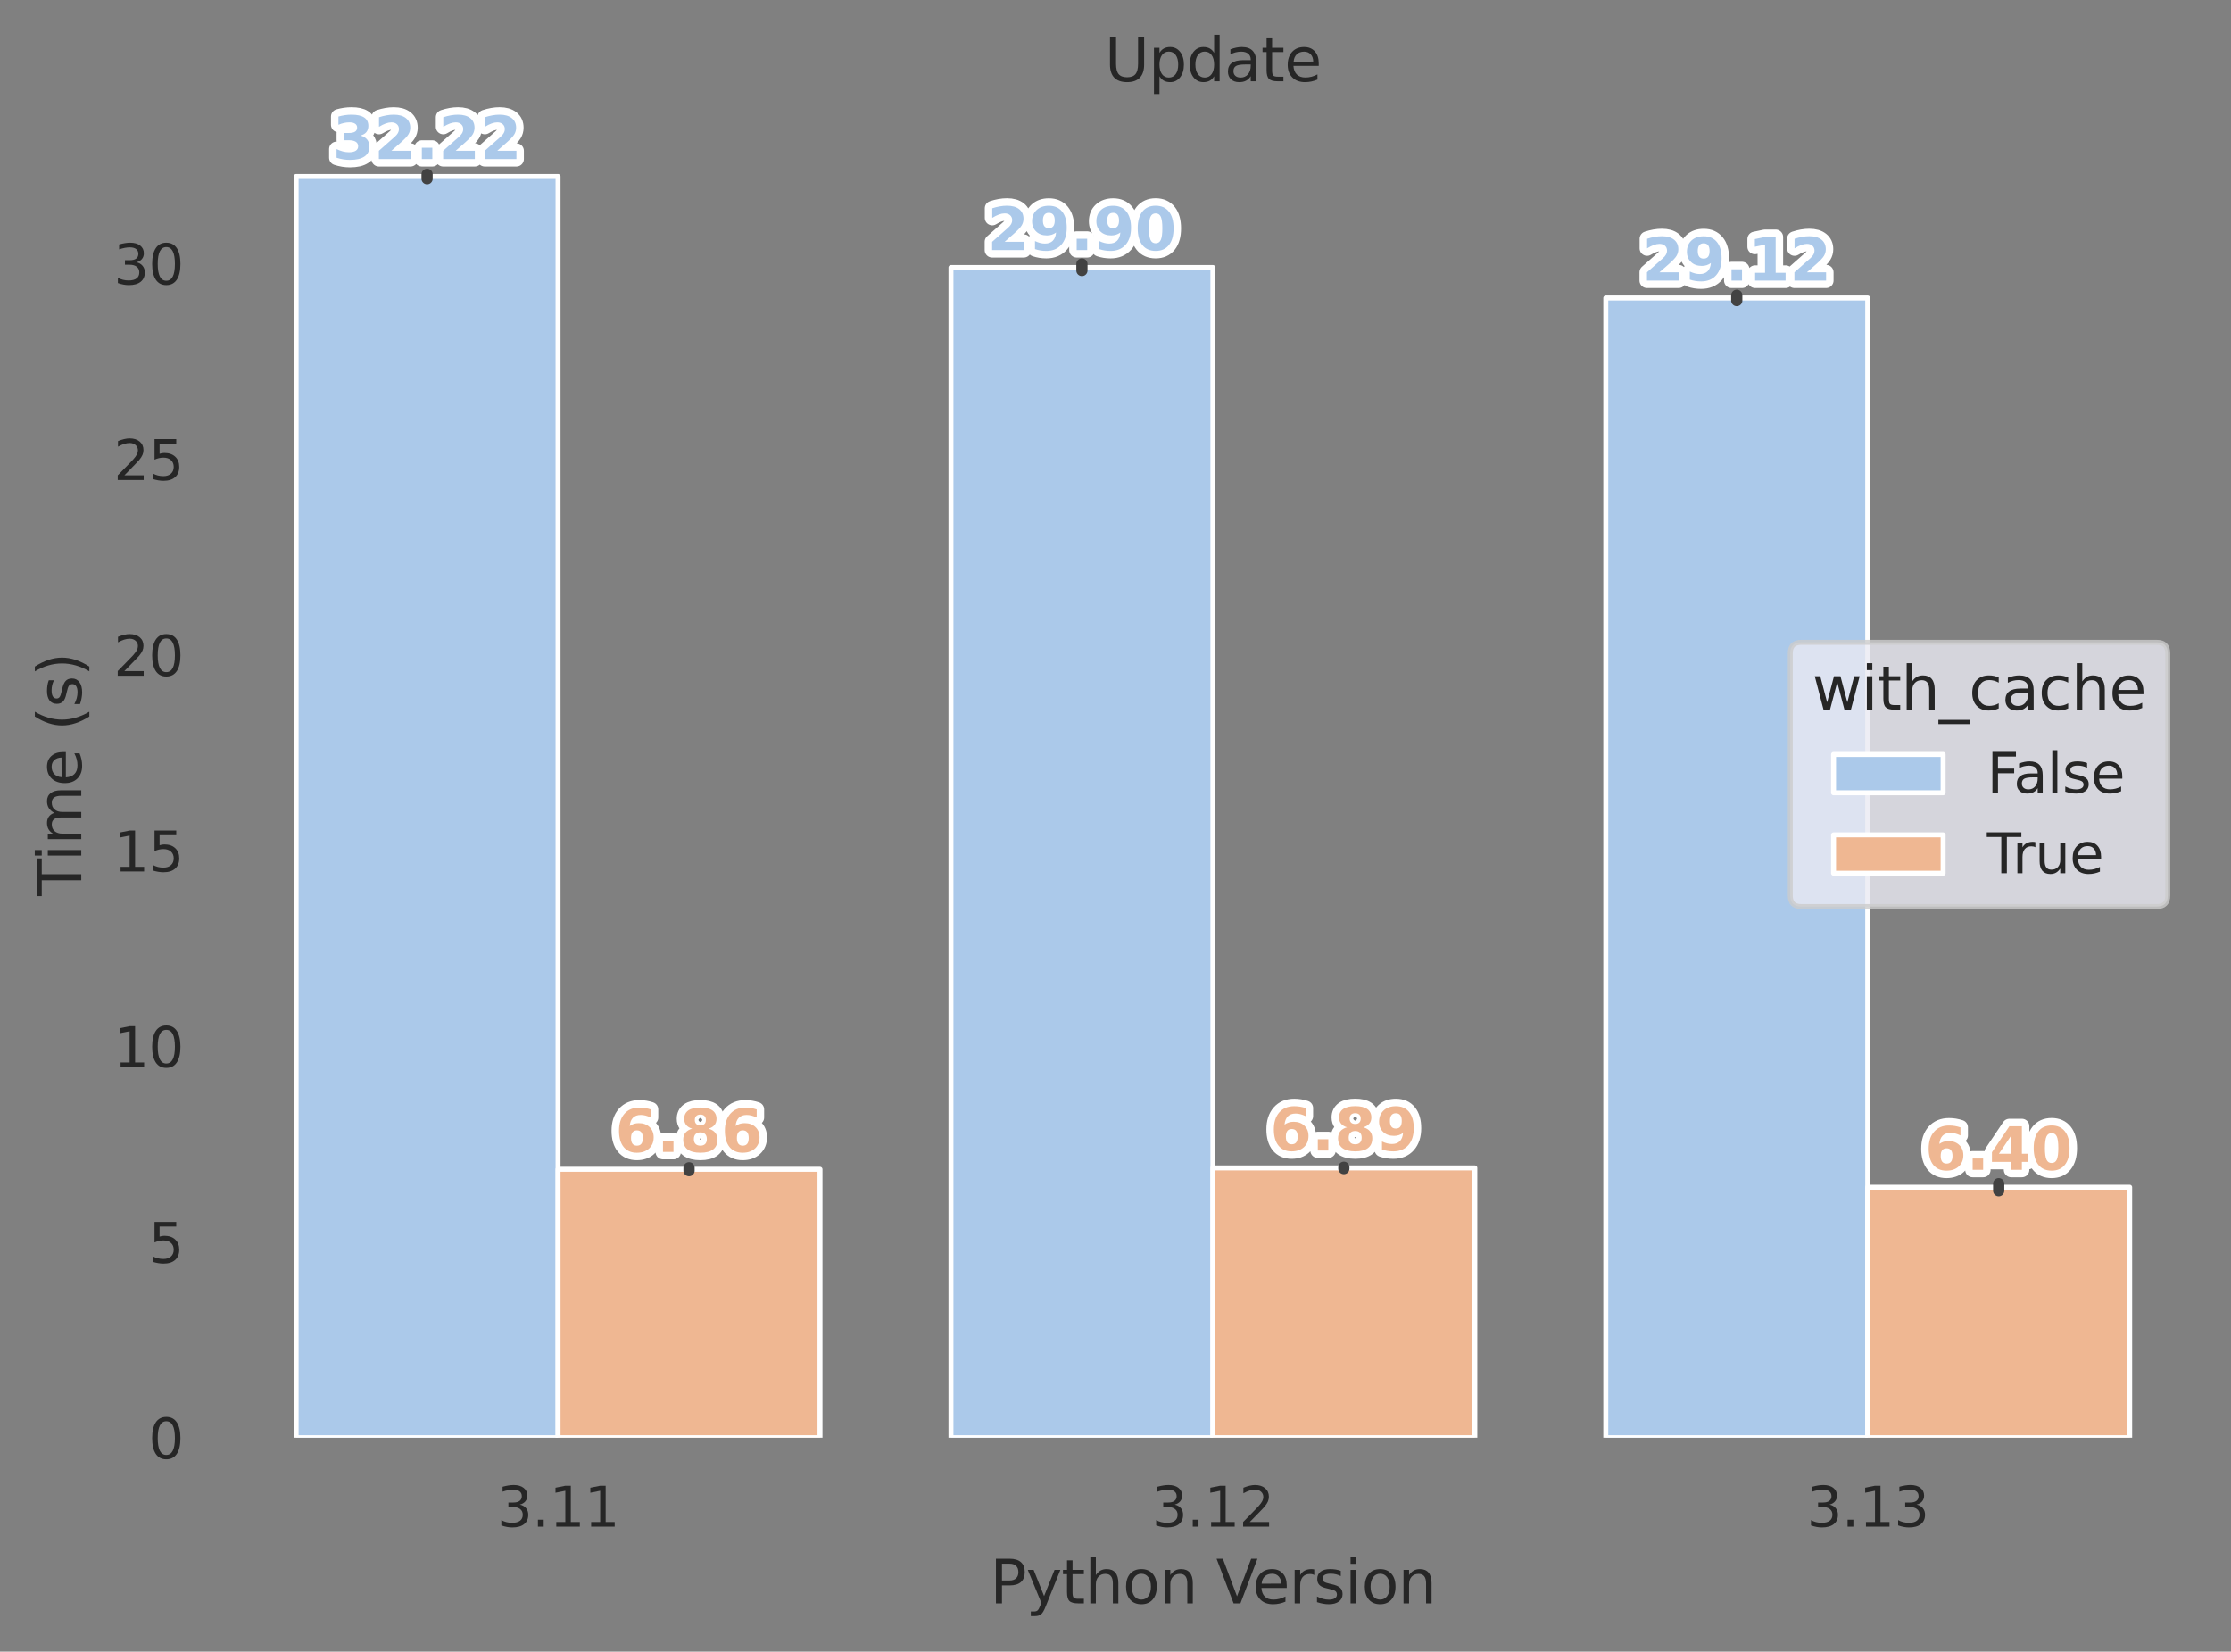 <?xml version="1.0" encoding="utf-8" standalone="no"?>
<!DOCTYPE svg PUBLIC "-//W3C//DTD SVG 1.1//EN"
  "http://www.w3.org/Graphics/SVG/1.1/DTD/svg11.dtd">
<svg xmlns:xlink="http://www.w3.org/1999/xlink" width="447.981pt" height="331.618pt" viewBox="0 0 447.981 331.618" xmlns="http://www.w3.org/2000/svg" version="1.1">
 <rect x="0" y="0" width="447.981" height="331.618" fill="#808080" stroke="none"/>
 <defs>
  <style type="text/css">*{stroke-linejoin: round; stroke-linecap: butt}</style>
 </defs>
 <g id="figure_1">
  <g id="patch_1">
   <path d="M 0 331.618 
L 447.981 331.618 
L 447.981 0 
L 0 0 
L 0 331.618 
z
" style="fill: none"/>
  </g>
  <g id="axes_1">
   <g id="patch_2">
    <path d="M 46.311 288.658 
L 440.781 288.658 
L 440.781 22.318 
L 46.311 22.318 
L 46.311 288.658 
z
" style="fill: none"/>
   </g>
   <g id="matplotlib.axis_1">
    <g id="xtick_1">
     <g id="text_1">
      <!-- 3.11 -->
      <g style="fill: #262626" transform="translate(99.81 306.516) scale(0.11 -0.11)">
       <defs>
        <path id="DejaVuSans-33" d="M 2597 2516 
Q 3050 2419 3304 2112 
Q 3559 1806 3559 1356 
Q 3559 666 3084 287 
Q 2609 -91 1734 -91 
Q 1441 -91 1130 -33 
Q 819 25 488 141 
L 488 750 
Q 750 597 1062 519 
Q 1375 441 1716 441 
Q 2309 441 2620 675 
Q 2931 909 2931 1356 
Q 2931 1769 2642 2001 
Q 2353 2234 1838 2234 
L 1294 2234 
L 1294 2753 
L 1863 2753 
Q 2328 2753 2575 2939 
Q 2822 3125 2822 3475 
Q 2822 3834 2567 4026 
Q 2313 4219 1838 4219 
Q 1578 4219 1281 4162 
Q 984 4106 628 3988 
L 628 4550 
Q 988 4650 1302 4700 
Q 1616 4750 1894 4750 
Q 2613 4750 3031 4423 
Q 3450 4097 3450 3541 
Q 3450 3153 3228 2886 
Q 3006 2619 2597 2516 
z
" transform="scale(0.016)"/>
        <path id="DejaVuSans-2e" d="M 684 794 
L 1344 794 
L 1344 0 
L 684 0 
L 684 794 
z
" transform="scale(0.016)"/>
        <path id="DejaVuSans-31" d="M 794 531 
L 1825 531 
L 1825 4091 
L 703 3866 
L 703 4441 
L 1819 4666 
L 2450 4666 
L 2450 531 
L 3481 531 
L 3481 0 
L 794 0 
L 794 531 
z
" transform="scale(0.016)"/>
       </defs>
       <use xlink:href="#DejaVuSans-33"/>
       <use xlink:href="#DejaVuSans-2e" x="63.623"/>
       <use xlink:href="#DejaVuSans-31" x="95.41"/>
       <use xlink:href="#DejaVuSans-31" x="159.033"/>
      </g>
     </g>
    </g>
    <g id="xtick_2">
     <g id="text_2">
      <!-- 3.12 -->
      <g style="fill: #262626" transform="translate(231.3 306.516) scale(0.11 -0.11)">
       <defs>
        <path id="DejaVuSans-32" d="M 1228 531 
L 3431 531 
L 3431 0 
L 469 0 
L 469 531 
Q 828 903 1448 1529 
Q 2069 2156 2228 2338 
Q 2531 2678 2651 2914 
Q 2772 3150 2772 3378 
Q 2772 3750 2511 3984 
Q 2250 4219 1831 4219 
Q 1534 4219 1204 4116 
Q 875 4013 500 3803 
L 500 4441 
Q 881 4594 1212 4672 
Q 1544 4750 1819 4750 
Q 2544 4750 2975 4387 
Q 3406 4025 3406 3419 
Q 3406 3131 3298 2873 
Q 3191 2616 2906 2266 
Q 2828 2175 2409 1742 
Q 1991 1309 1228 531 
z
" transform="scale(0.016)"/>
       </defs>
       <use xlink:href="#DejaVuSans-33"/>
       <use xlink:href="#DejaVuSans-2e" x="63.623"/>
       <use xlink:href="#DejaVuSans-31" x="95.41"/>
       <use xlink:href="#DejaVuSans-32" x="159.033"/>
      </g>
     </g>
    </g>
    <g id="xtick_3">
     <g id="text_3">
      <!-- 3.13 -->
      <g style="fill: #262626" transform="translate(362.79 306.516) scale(0.11 -0.11)">
       <use xlink:href="#DejaVuSans-33"/>
       <use xlink:href="#DejaVuSans-2e" x="63.623"/>
       <use xlink:href="#DejaVuSans-31" x="95.41"/>
       <use xlink:href="#DejaVuSans-33" x="159.033"/>
      </g>
     </g>
    </g>
    <g id="text_4">
     <!-- Python Version -->
     <g style="fill: #262626" transform="translate(198.778 321.922) scale(0.12 -0.12)">
      <defs>
       <path id="DejaVuSans-50" d="M 1259 4147 
L 1259 2394 
L 2053 2394 
Q 2494 2394 2734 2622 
Q 2975 2850 2975 3272 
Q 2975 3691 2734 3919 
Q 2494 4147 2053 4147 
L 1259 4147 
z
M 628 4666 
L 2053 4666 
Q 2838 4666 3239 4311 
Q 3641 3956 3641 3272 
Q 3641 2581 3239 2228 
Q 2838 1875 2053 1875 
L 1259 1875 
L 1259 0 
L 628 0 
L 628 4666 
z
" transform="scale(0.016)"/>
       <path id="DejaVuSans-79" d="M 2059 -325 
Q 1816 -950 1584 -1140 
Q 1353 -1331 966 -1331 
L 506 -1331 
L 506 -850 
L 844 -850 
Q 1081 -850 1212 -737 
Q 1344 -625 1503 -206 
L 1606 56 
L 191 3500 
L 800 3500 
L 1894 763 
L 2988 3500 
L 3597 3500 
L 2059 -325 
z
" transform="scale(0.016)"/>
       <path id="DejaVuSans-74" d="M 1172 4494 
L 1172 3500 
L 2356 3500 
L 2356 3053 
L 1172 3053 
L 1172 1153 
Q 1172 725 1289 603 
Q 1406 481 1766 481 
L 2356 481 
L 2356 0 
L 1766 0 
Q 1100 0 847 248 
Q 594 497 594 1153 
L 594 3053 
L 172 3053 
L 172 3500 
L 594 3500 
L 594 4494 
L 1172 4494 
z
" transform="scale(0.016)"/>
       <path id="DejaVuSans-68" d="M 3513 2113 
L 3513 0 
L 2938 0 
L 2938 2094 
Q 2938 2591 2744 2837 
Q 2550 3084 2163 3084 
Q 1697 3084 1428 2787 
Q 1159 2491 1159 1978 
L 1159 0 
L 581 0 
L 581 4863 
L 1159 4863 
L 1159 2956 
Q 1366 3272 1645 3428 
Q 1925 3584 2291 3584 
Q 2894 3584 3203 3211 
Q 3513 2838 3513 2113 
z
" transform="scale(0.016)"/>
       <path id="DejaVuSans-6f" d="M 1959 3097 
Q 1497 3097 1228 2736 
Q 959 2375 959 1747 
Q 959 1119 1226 758 
Q 1494 397 1959 397 
Q 2419 397 2687 759 
Q 2956 1122 2956 1747 
Q 2956 2369 2687 2733 
Q 2419 3097 1959 3097 
z
M 1959 3584 
Q 2709 3584 3137 3096 
Q 3566 2609 3566 1747 
Q 3566 888 3137 398 
Q 2709 -91 1959 -91 
Q 1206 -91 779 398 
Q 353 888 353 1747 
Q 353 2609 779 3096 
Q 1206 3584 1959 3584 
z
" transform="scale(0.016)"/>
       <path id="DejaVuSans-6e" d="M 3513 2113 
L 3513 0 
L 2938 0 
L 2938 2094 
Q 2938 2591 2744 2837 
Q 2550 3084 2163 3084 
Q 1697 3084 1428 2787 
Q 1159 2491 1159 1978 
L 1159 0 
L 581 0 
L 581 3500 
L 1159 3500 
L 1159 2956 
Q 1366 3272 1645 3428 
Q 1925 3584 2291 3584 
Q 2894 3584 3203 3211 
Q 3513 2838 3513 2113 
z
" transform="scale(0.016)"/>
       <path id="DejaVuSans-20" transform="scale(0.016)"/>
       <path id="DejaVuSans-56" d="M 1831 0 
L 50 4666 
L 709 4666 
L 2188 738 
L 3669 4666 
L 4325 4666 
L 2547 0 
L 1831 0 
z
" transform="scale(0.016)"/>
       <path id="DejaVuSans-65" d="M 3597 1894 
L 3597 1613 
L 953 1613 
Q 991 1019 1311 708 
Q 1631 397 2203 397 
Q 2534 397 2845 478 
Q 3156 559 3463 722 
L 3463 178 
Q 3153 47 2828 -22 
Q 2503 -91 2169 -91 
Q 1331 -91 842 396 
Q 353 884 353 1716 
Q 353 2575 817 3079 
Q 1281 3584 2069 3584 
Q 2775 3584 3186 3129 
Q 3597 2675 3597 1894 
z
M 3022 2063 
Q 3016 2534 2758 2815 
Q 2500 3097 2075 3097 
Q 1594 3097 1305 2825 
Q 1016 2553 972 2059 
L 3022 2063 
z
" transform="scale(0.016)"/>
       <path id="DejaVuSans-72" d="M 2631 2963 
Q 2534 3019 2420 3045 
Q 2306 3072 2169 3072 
Q 1681 3072 1420 2755 
Q 1159 2438 1159 1844 
L 1159 0 
L 581 0 
L 581 3500 
L 1159 3500 
L 1159 2956 
Q 1341 3275 1631 3429 
Q 1922 3584 2338 3584 
Q 2397 3584 2469 3576 
Q 2541 3569 2628 3553 
L 2631 2963 
z
" transform="scale(0.016)"/>
       <path id="DejaVuSans-73" d="M 2834 3397 
L 2834 2853 
Q 2591 2978 2328 3040 
Q 2066 3103 1784 3103 
Q 1356 3103 1142 2972 
Q 928 2841 928 2578 
Q 928 2378 1081 2264 
Q 1234 2150 1697 2047 
L 1894 2003 
Q 2506 1872 2764 1633 
Q 3022 1394 3022 966 
Q 3022 478 2636 193 
Q 2250 -91 1575 -91 
Q 1294 -91 989 -36 
Q 684 19 347 128 
L 347 722 
Q 666 556 975 473 
Q 1284 391 1588 391 
Q 1994 391 2212 530 
Q 2431 669 2431 922 
Q 2431 1156 2273 1281 
Q 2116 1406 1581 1522 
L 1381 1569 
Q 847 1681 609 1914 
Q 372 2147 372 2553 
Q 372 3047 722 3315 
Q 1072 3584 1716 3584 
Q 2034 3584 2315 3537 
Q 2597 3491 2834 3397 
z
" transform="scale(0.016)"/>
       <path id="DejaVuSans-69" d="M 603 3500 
L 1178 3500 
L 1178 0 
L 603 0 
L 603 3500 
z
M 603 4863 
L 1178 4863 
L 1178 4134 
L 603 4134 
L 603 4863 
z
" transform="scale(0.016)"/>
      </defs>
      <use xlink:href="#DejaVuSans-50"/>
      <use xlink:href="#DejaVuSans-79" x="60.303"/>
      <use xlink:href="#DejaVuSans-74" x="119.482"/>
      <use xlink:href="#DejaVuSans-68" x="158.691"/>
      <use xlink:href="#DejaVuSans-6f" x="222.07"/>
      <use xlink:href="#DejaVuSans-6e" x="283.252"/>
      <use xlink:href="#DejaVuSans-20" x="346.631"/>
      <use xlink:href="#DejaVuSans-56" x="378.418"/>
      <use xlink:href="#DejaVuSans-65" x="439.076"/>
      <use xlink:href="#DejaVuSans-72" x="500.6"/>
      <use xlink:href="#DejaVuSans-73" x="541.713"/>
      <use xlink:href="#DejaVuSans-69" x="593.812"/>
      <use xlink:href="#DejaVuSans-6f" x="621.596"/>
      <use xlink:href="#DejaVuSans-6e" x="682.777"/>
     </g>
    </g>
   </g>
   <g id="matplotlib.axis_2">
    <g id="ytick_1">
     <g id="text_5">
      <!-- 0 -->
      <g style="fill: #262626" transform="translate(29.812 292.837) scale(0.11 -0.11)">
       <defs>
        <path id="DejaVuSans-30" d="M 2034 4250 
Q 1547 4250 1301 3770 
Q 1056 3291 1056 2328 
Q 1056 1369 1301 889 
Q 1547 409 2034 409 
Q 2525 409 2770 889 
Q 3016 1369 3016 2328 
Q 3016 3291 2770 3770 
Q 2525 4250 2034 4250 
z
M 2034 4750 
Q 2819 4750 3233 4129 
Q 3647 3509 3647 2328 
Q 3647 1150 3233 529 
Q 2819 -91 2034 -91 
Q 1250 -91 836 529 
Q 422 1150 422 2328 
Q 422 3509 836 4129 
Q 1250 4750 2034 4750 
z
" transform="scale(0.016)"/>
       </defs>
       <use xlink:href="#DejaVuSans-30"/>
      </g>
     </g>
    </g>
    <g id="ytick_2">
     <g id="text_6">
      <!-- 5 -->
      <g style="fill: #262626" transform="translate(29.812 253.545) scale(0.11 -0.11)">
       <defs>
        <path id="DejaVuSans-35" d="M 691 4666 
L 3169 4666 
L 3169 4134 
L 1269 4134 
L 1269 2991 
Q 1406 3038 1543 3061 
Q 1681 3084 1819 3084 
Q 2600 3084 3056 2656 
Q 3513 2228 3513 1497 
Q 3513 744 3044 326 
Q 2575 -91 1722 -91 
Q 1428 -91 1123 -41 
Q 819 9 494 109 
L 494 744 
Q 775 591 1075 516 
Q 1375 441 1709 441 
Q 2250 441 2565 725 
Q 2881 1009 2881 1497 
Q 2881 1984 2565 2268 
Q 2250 2553 1709 2553 
Q 1456 2553 1204 2497 
Q 953 2441 691 2322 
L 691 4666 
z
" transform="scale(0.016)"/>
       </defs>
       <use xlink:href="#DejaVuSans-35"/>
      </g>
     </g>
    </g>
    <g id="ytick_3">
     <g id="text_7">
      <!-- 10 -->
      <g style="fill: #262626" transform="translate(22.814 214.253) scale(0.11 -0.11)">
       <use xlink:href="#DejaVuSans-31"/>
       <use xlink:href="#DejaVuSans-30" x="63.623"/>
      </g>
     </g>
    </g>
    <g id="ytick_4">
     <g id="text_8">
      <!-- 15 -->
      <g style="fill: #262626" transform="translate(22.814 174.962) scale(0.11 -0.11)">
       <use xlink:href="#DejaVuSans-31"/>
       <use xlink:href="#DejaVuSans-35" x="63.623"/>
      </g>
     </g>
    </g>
    <g id="ytick_5">
     <g id="text_9">
      <!-- 20 -->
      <g style="fill: #262626" transform="translate(22.814 135.67) scale(0.11 -0.11)">
       <use xlink:href="#DejaVuSans-32"/>
       <use xlink:href="#DejaVuSans-30" x="63.623"/>
      </g>
     </g>
    </g>
    <g id="ytick_6">
     <g id="text_10">
      <!-- 25 -->
      <g style="fill: #262626" transform="translate(22.814 96.378) scale(0.11 -0.11)">
       <use xlink:href="#DejaVuSans-32"/>
       <use xlink:href="#DejaVuSans-35" x="63.623"/>
      </g>
     </g>
    </g>
    <g id="ytick_7">
     <g id="text_11">
      <!-- 30 -->
      <g style="fill: #262626" transform="translate(22.814 57.086) scale(0.11 -0.11)">
       <use xlink:href="#DejaVuSans-33"/>
       <use xlink:href="#DejaVuSans-30" x="63.623"/>
      </g>
     </g>
    </g>
    <g id="text_12">
     <!-- Time (s) -->
     <g style="fill: #262626" transform="translate(16.318 179.883) rotate(-90) scale(0.12 -0.12)">
      <defs>
       <path id="DejaVuSans-54" d="M -19 4666 
L 3928 4666 
L 3928 4134 
L 2272 4134 
L 2272 0 
L 1638 0 
L 1638 4134 
L -19 4134 
L -19 4666 
z
" transform="scale(0.016)"/>
       <path id="DejaVuSans-6d" d="M 3328 2828 
Q 3544 3216 3844 3400 
Q 4144 3584 4550 3584 
Q 5097 3584 5394 3201 
Q 5691 2819 5691 2113 
L 5691 0 
L 5113 0 
L 5113 2094 
Q 5113 2597 4934 2840 
Q 4756 3084 4391 3084 
Q 3944 3084 3684 2787 
Q 3425 2491 3425 1978 
L 3425 0 
L 2847 0 
L 2847 2094 
Q 2847 2600 2669 2842 
Q 2491 3084 2119 3084 
Q 1678 3084 1418 2786 
Q 1159 2488 1159 1978 
L 1159 0 
L 581 0 
L 581 3500 
L 1159 3500 
L 1159 2956 
Q 1356 3278 1631 3431 
Q 1906 3584 2284 3584 
Q 2666 3584 2933 3390 
Q 3200 3197 3328 2828 
z
" transform="scale(0.016)"/>
       <path id="DejaVuSans-28" d="M 1984 4856 
Q 1566 4138 1362 3434 
Q 1159 2731 1159 2009 
Q 1159 1288 1364 580 
Q 1569 -128 1984 -844 
L 1484 -844 
Q 1016 -109 783 600 
Q 550 1309 550 2009 
Q 550 2706 781 3412 
Q 1013 4119 1484 4856 
L 1984 4856 
z
" transform="scale(0.016)"/>
       <path id="DejaVuSans-29" d="M 513 4856 
L 1013 4856 
Q 1481 4119 1714 3412 
Q 1947 2706 1947 2009 
Q 1947 1309 1714 600 
Q 1481 -109 1013 -844 
L 513 -844 
Q 928 -128 1133 580 
Q 1338 1288 1338 2009 
Q 1338 2731 1133 3434 
Q 928 4138 513 4856 
z
" transform="scale(0.016)"/>
      </defs>
      <use xlink:href="#DejaVuSans-54"/>
      <use xlink:href="#DejaVuSans-69" x="57.959"/>
      <use xlink:href="#DejaVuSans-6d" x="85.742"/>
      <use xlink:href="#DejaVuSans-65" x="183.154"/>
      <use xlink:href="#DejaVuSans-20" x="244.678"/>
      <use xlink:href="#DejaVuSans-28" x="276.465"/>
      <use xlink:href="#DejaVuSans-73" x="315.479"/>
      <use xlink:href="#DejaVuSans-29" x="367.578"/>
     </g>
    </g>
   </g>
   <g id="patch_3">
    <path d="M 59.46 288.658 
L 112.056 288.658 
L 112.056 35.428 
L 59.46 35.428 
z
" clip-path="url(#p8d2aecfede)" style="fill: #abc9ea; stroke: #ffffff; stroke-linejoin: miter"/>
   </g>
   <g id="patch_4">
    <path d="M 190.95 288.658 
L 243.546 288.658 
L 243.546 53.707 
L 190.95 53.707 
z
" clip-path="url(#p8d2aecfede)" style="fill: #abc9ea; stroke: #ffffff; stroke-linejoin: miter"/>
   </g>
   <g id="patch_5">
    <path d="M 322.44 288.658 
L 375.036 288.658 
L 375.036 59.828 
L 322.44 59.828 
z
" clip-path="url(#p8d2aecfede)" style="fill: #abc9ea; stroke: #ffffff; stroke-linejoin: miter"/>
   </g>
   <g id="patch_6">
    <path d="M 112.056 288.658 
L 164.652 288.658 
L 164.652 234.769 
L 112.056 234.769 
z
" clip-path="url(#p8d2aecfede)" style="fill: #efb792; stroke: #ffffff; stroke-linejoin: miter"/>
   </g>
   <g id="patch_7">
    <path d="M 243.546 288.658 
L 296.142 288.658 
L 296.142 234.493 
L 243.546 234.493 
z
" clip-path="url(#p8d2aecfede)" style="fill: #efb792; stroke: #ffffff; stroke-linejoin: miter"/>
   </g>
   <g id="patch_8">
    <path d="M 375.036 288.658 
L 427.632 288.658 
L 427.632 238.369 
L 375.036 238.369 
z
" clip-path="url(#p8d2aecfede)" style="fill: #efb792; stroke: #ffffff; stroke-linejoin: miter"/>
   </g>
   <g id="patch_9">
    <path d="M 112.056 288.658 
L 112.056 288.658 
L 112.056 288.658 
L 112.056 288.658 
z
" clip-path="url(#p8d2aecfede)" style="fill: #abc9ea; stroke: #ffffff; stroke-linejoin: miter"/>
   </g>
   <g id="patch_10">
    <path d="M 112.056 288.658 
L 112.056 288.658 
L 112.056 288.658 
L 112.056 288.658 
z
" clip-path="url(#p8d2aecfede)" style="fill: #efb792; stroke: #ffffff; stroke-linejoin: miter"/>
   </g>
   <g id="line2d_1">
    <path d="M 85.758 35.894 
L 85.758 35.001 
" clip-path="url(#p8d2aecfede)" style="fill: none; stroke: #424242; stroke-width: 2.25; stroke-linecap: round"/>
   </g>
   <g id="line2d_2">
    <path d="M 217.248 54.317 
L 217.248 53.003 
" clip-path="url(#p8d2aecfede)" style="fill: none; stroke: #424242; stroke-width: 2.25; stroke-linecap: round"/>
   </g>
   <g id="line2d_3">
    <path d="M 348.738 60.347 
L 348.738 59.28 
" clip-path="url(#p8d2aecfede)" style="fill: none; stroke: #424242; stroke-width: 2.25; stroke-linecap: round"/>
   </g>
   <g id="line2d_4">
    <path d="M 138.354 235.045 
L 138.354 234.468 
" clip-path="url(#p8d2aecfede)" style="fill: none; stroke: #424242; stroke-width: 2.25; stroke-linecap: round"/>
   </g>
   <g id="line2d_5">
    <path d="M 269.844 234.631 
L 269.844 234.364 
" clip-path="url(#p8d2aecfede)" style="fill: none; stroke: #424242; stroke-width: 2.25; stroke-linecap: round"/>
   </g>
   <g id="line2d_6">
    <path d="M 401.334 239.082 
L 401.334 237.659 
" clip-path="url(#p8d2aecfede)" style="fill: none; stroke: #424242; stroke-width: 2.25; stroke-linecap: round"/>
   </g>
   <g id="text_13">
    <path d="M 72.37 27.215 
Q 73.255 27.444 73.714 28.01 
Q 74.175 28.574 74.175 29.448 
Q 74.175 30.749 73.178 31.426 
Q 72.182 32.103 70.274 32.103 
Q 69.599 32.103 68.922 31.994 
Q 68.245 31.886 67.583 31.668 
L 67.583 29.928 
Q 68.217 30.245 68.839 30.406 
Q 69.464 30.568 70.067 30.568 
Q 70.964 30.568 71.442 30.258 
Q 71.92 29.947 71.92 29.366 
Q 71.92 28.768 71.43 28.46 
Q 70.941 28.153 69.985 28.153 
L 69.083 28.153 
L 69.083 26.699 
L 70.032 26.699 
Q 70.883 26.699 71.297 26.433 
Q 71.714 26.167 71.714 25.621 
Q 71.714 25.119 71.309 24.843 
Q 70.905 24.568 70.167 24.568 
Q 69.623 24.568 69.066 24.691 
Q 68.509 24.813 67.958 25.053 
L 67.958 23.401 
Q 68.625 23.214 69.282 23.12 
Q 69.938 23.026 70.572 23.026 
Q 72.276 23.026 73.122 23.587 
Q 73.969 24.146 73.969 25.271 
Q 73.969 26.038 73.564 26.527 
Q 73.161 27.016 72.37 27.215 
z
M 78.588 30.275 
L 82.437 30.275 
L 82.437 31.933 
L 76.079 31.933 
L 76.079 30.275 
L 79.272 27.455 
Q 79.701 27.069 79.906 26.699 
Q 80.11 26.33 80.11 25.933 
Q 80.11 25.318 79.698 24.943 
Q 79.285 24.568 78.599 24.568 
Q 78.072 24.568 77.444 24.793 
Q 76.818 25.018 76.103 25.464 
L 76.103 23.542 
Q 76.864 23.291 77.609 23.159 
Q 78.353 23.026 79.068 23.026 
Q 80.639 23.026 81.509 23.718 
Q 82.379 24.408 82.379 25.646 
Q 82.379 26.36 82.009 26.979 
Q 81.64 27.596 80.457 28.634 
L 78.588 30.275 
z
M 84.704 29.666 
L 86.813 29.666 
L 86.813 31.933 
L 84.704 31.933 
L 84.704 29.666 
z
M 91.496 30.275 
L 95.345 30.275 
L 95.345 31.933 
L 88.987 31.933 
L 88.987 30.275 
L 92.18 27.455 
Q 92.609 27.069 92.814 26.699 
Q 93.018 26.33 93.018 25.933 
Q 93.018 25.318 92.606 24.943 
Q 92.193 24.568 91.507 24.568 
Q 90.98 24.568 90.352 24.793 
Q 89.726 25.018 89.011 25.464 
L 89.011 23.542 
Q 89.773 23.291 90.517 23.159 
Q 91.261 23.026 91.976 23.026 
Q 93.547 23.026 94.417 23.718 
Q 95.287 24.408 95.287 25.646 
Q 95.287 26.36 94.918 26.979 
Q 94.548 27.596 93.365 28.634 
L 91.496 30.275 
z
M 99.845 30.275 
L 103.695 30.275 
L 103.695 31.933 
L 97.337 31.933 
L 97.337 30.275 
L 100.53 27.455 
Q 100.959 27.069 101.163 26.699 
Q 101.368 26.33 101.368 25.933 
Q 101.368 25.318 100.955 24.943 
Q 100.543 24.568 99.857 24.568 
Q 99.33 24.568 98.702 24.793 
Q 98.075 25.018 97.361 25.464 
L 97.361 23.542 
Q 98.122 23.291 98.867 23.159 
Q 99.611 23.026 100.325 23.026 
Q 101.897 23.026 102.767 23.718 
Q 103.637 24.408 103.637 25.646 
Q 103.637 26.36 103.267 26.979 
Q 102.898 27.596 101.715 28.634 
L 99.845 30.275 
z
" style="fill: #abc9ea; stroke: #ffffff; stroke-width: 3"/>
    <path d="M 72.37 27.215 
Q 73.255 27.444 73.714 28.01 
Q 74.175 28.574 74.175 29.448 
Q 74.175 30.749 73.178 31.426 
Q 72.182 32.103 70.274 32.103 
Q 69.599 32.103 68.922 31.994 
Q 68.245 31.886 67.583 31.668 
L 67.583 29.928 
Q 68.217 30.245 68.839 30.406 
Q 69.464 30.568 70.067 30.568 
Q 70.964 30.568 71.442 30.258 
Q 71.92 29.947 71.92 29.366 
Q 71.92 28.768 71.43 28.46 
Q 70.941 28.153 69.985 28.153 
L 69.083 28.153 
L 69.083 26.699 
L 70.032 26.699 
Q 70.883 26.699 71.297 26.433 
Q 71.714 26.167 71.714 25.621 
Q 71.714 25.119 71.309 24.843 
Q 70.905 24.568 70.167 24.568 
Q 69.623 24.568 69.066 24.691 
Q 68.509 24.813 67.958 25.053 
L 67.958 23.401 
Q 68.625 23.214 69.282 23.12 
Q 69.938 23.026 70.572 23.026 
Q 72.276 23.026 73.122 23.587 
Q 73.969 24.146 73.969 25.271 
Q 73.969 26.038 73.564 26.527 
Q 73.161 27.016 72.37 27.215 
z
M 78.588 30.275 
L 82.437 30.275 
L 82.437 31.933 
L 76.079 31.933 
L 76.079 30.275 
L 79.272 27.455 
Q 79.701 27.069 79.906 26.699 
Q 80.11 26.33 80.11 25.933 
Q 80.11 25.318 79.698 24.943 
Q 79.285 24.568 78.599 24.568 
Q 78.072 24.568 77.444 24.793 
Q 76.818 25.018 76.103 25.464 
L 76.103 23.542 
Q 76.864 23.291 77.609 23.159 
Q 78.353 23.026 79.068 23.026 
Q 80.639 23.026 81.509 23.718 
Q 82.379 24.408 82.379 25.646 
Q 82.379 26.36 82.009 26.979 
Q 81.64 27.596 80.457 28.634 
L 78.588 30.275 
z
M 84.704 29.666 
L 86.813 29.666 
L 86.813 31.933 
L 84.704 31.933 
L 84.704 29.666 
z
M 91.496 30.275 
L 95.345 30.275 
L 95.345 31.933 
L 88.987 31.933 
L 88.987 30.275 
L 92.18 27.455 
Q 92.609 27.069 92.814 26.699 
Q 93.018 26.33 93.018 25.933 
Q 93.018 25.318 92.606 24.943 
Q 92.193 24.568 91.507 24.568 
Q 90.98 24.568 90.352 24.793 
Q 89.726 25.018 89.011 25.464 
L 89.011 23.542 
Q 89.773 23.291 90.517 23.159 
Q 91.261 23.026 91.976 23.026 
Q 93.547 23.026 94.417 23.718 
Q 95.287 24.408 95.287 25.646 
Q 95.287 26.36 94.918 26.979 
Q 94.548 27.596 93.365 28.634 
L 91.496 30.275 
z
M 99.845 30.275 
L 103.695 30.275 
L 103.695 31.933 
L 97.337 31.933 
L 97.337 30.275 
L 100.53 27.455 
Q 100.959 27.069 101.163 26.699 
Q 101.368 26.33 101.368 25.933 
Q 101.368 25.318 100.955 24.943 
Q 100.543 24.568 99.857 24.568 
Q 99.33 24.568 98.702 24.793 
Q 98.075 25.018 97.361 25.464 
L 97.361 23.542 
Q 98.122 23.291 98.867 23.159 
Q 99.611 23.026 100.325 23.026 
Q 101.897 23.026 102.767 23.718 
Q 103.637 24.408 103.637 25.646 
Q 103.637 26.36 103.267 26.979 
Q 102.898 27.596 101.715 28.634 
L 99.845 30.275 
z
" style="fill: #abc9ea"/>
   </g>
   <g id="text_14">
    <path d="M 201.728 48.553 
L 205.577 48.553 
L 205.577 50.211 
L 199.219 50.211 
L 199.219 48.553 
L 202.412 45.733 
Q 202.842 45.347 203.046 44.978 
Q 203.25 44.608 203.25 44.211 
Q 203.25 43.596 202.838 43.221 
Q 202.425 42.846 201.739 42.846 
Q 201.212 42.846 200.584 43.071 
Q 199.958 43.296 199.244 43.742 
L 199.244 41.82 
Q 200.005 41.569 200.749 41.438 
Q 201.494 41.305 202.208 41.305 
Q 203.779 41.305 204.649 41.997 
Q 205.519 42.687 205.519 43.924 
Q 205.519 44.638 205.15 45.257 
Q 204.78 45.874 203.597 46.913 
L 201.728 48.553 
z
M 207.822 50.018 
L 207.822 48.4 
Q 208.36 48.653 208.851 48.778 
Q 209.344 48.904 209.824 48.904 
Q 210.833 48.904 211.396 48.345 
Q 211.958 47.785 212.058 46.684 
Q 211.66 46.977 211.208 47.123 
Q 210.756 47.269 210.229 47.269 
Q 208.887 47.269 208.064 46.487 
Q 207.241 45.705 207.241 44.428 
Q 207.241 43.015 208.158 42.165 
Q 209.074 41.316 210.616 41.316 
Q 212.328 41.316 213.265 42.471 
Q 214.203 43.624 214.203 45.733 
Q 214.203 47.903 213.106 49.142 
Q 212.011 50.382 210.1 50.382 
Q 209.485 50.382 208.923 50.29 
Q 208.36 50.2 207.822 50.018 
z
M 210.604 45.805 
Q 211.197 45.805 211.495 45.422 
Q 211.793 45.038 211.793 44.269 
Q 211.793 43.508 211.495 43.122 
Q 211.197 42.733 210.604 42.733 
Q 210.012 42.733 209.714 43.122 
Q 209.416 43.508 209.416 44.269 
Q 209.416 45.038 209.714 45.422 
Q 210.012 45.805 210.604 45.805 
z
M 216.194 47.944 
L 218.303 47.944 
L 218.303 50.211 
L 216.194 50.211 
L 216.194 47.944 
z
M 220.73 50.018 
L 220.73 48.4 
Q 221.268 48.653 221.76 48.778 
Q 222.253 48.904 222.733 48.904 
Q 223.741 48.904 224.304 48.345 
Q 224.866 47.785 224.966 46.684 
Q 224.568 46.977 224.116 47.123 
Q 223.665 47.269 223.138 47.269 
Q 221.795 47.269 220.972 46.487 
Q 220.149 45.705 220.149 44.428 
Q 220.149 43.015 221.066 42.165 
Q 221.983 41.316 223.524 41.316 
Q 225.236 41.316 226.173 42.471 
Q 227.111 43.624 227.111 45.733 
Q 227.111 47.903 226.014 49.142 
Q 224.919 50.382 223.008 50.382 
Q 222.393 50.382 221.831 50.29 
Q 221.268 50.2 220.73 50.018 
z
M 223.513 45.805 
Q 224.105 45.805 224.403 45.422 
Q 224.701 45.038 224.701 44.269 
Q 224.701 43.508 224.403 43.122 
Q 224.105 42.733 223.513 42.733 
Q 222.92 42.733 222.622 43.122 
Q 222.324 43.508 222.324 44.269 
Q 222.324 45.038 222.622 45.422 
Q 222.92 45.805 223.513 45.805 
z
M 233.398 45.827 
Q 233.398 44.187 233.09 43.517 
Q 232.783 42.846 232.055 42.846 
Q 231.33 42.846 231.018 43.517 
Q 230.707 44.187 230.707 45.827 
Q 230.707 47.487 231.018 48.167 
Q 231.33 48.846 232.055 48.846 
Q 232.777 48.846 233.087 48.167 
Q 233.398 47.487 233.398 45.827 
z
M 235.653 45.846 
Q 235.653 48.019 234.716 49.2 
Q 233.778 50.382 232.055 50.382 
Q 230.327 50.382 229.389 49.2 
Q 228.452 48.019 228.452 45.846 
Q 228.452 43.665 229.389 42.486 
Q 230.327 41.305 232.055 41.305 
Q 233.778 41.305 234.716 42.486 
Q 235.653 43.665 235.653 45.846 
z
" style="fill: #abc9ea; stroke: #ffffff; stroke-width: 3"/>
    <path d="M 201.728 48.553 
L 205.577 48.553 
L 205.577 50.211 
L 199.219 50.211 
L 199.219 48.553 
L 202.412 45.733 
Q 202.842 45.347 203.046 44.978 
Q 203.25 44.608 203.25 44.211 
Q 203.25 43.596 202.838 43.221 
Q 202.425 42.846 201.739 42.846 
Q 201.212 42.846 200.584 43.071 
Q 199.958 43.296 199.244 43.742 
L 199.244 41.82 
Q 200.005 41.569 200.749 41.438 
Q 201.494 41.305 202.208 41.305 
Q 203.779 41.305 204.649 41.997 
Q 205.519 42.687 205.519 43.924 
Q 205.519 44.638 205.15 45.257 
Q 204.78 45.874 203.597 46.913 
L 201.728 48.553 
z
M 207.822 50.018 
L 207.822 48.4 
Q 208.36 48.653 208.851 48.778 
Q 209.344 48.904 209.824 48.904 
Q 210.833 48.904 211.396 48.345 
Q 211.958 47.785 212.058 46.684 
Q 211.66 46.977 211.208 47.123 
Q 210.756 47.269 210.229 47.269 
Q 208.887 47.269 208.064 46.487 
Q 207.241 45.705 207.241 44.428 
Q 207.241 43.015 208.158 42.165 
Q 209.074 41.316 210.616 41.316 
Q 212.328 41.316 213.265 42.471 
Q 214.203 43.624 214.203 45.733 
Q 214.203 47.903 213.106 49.142 
Q 212.011 50.382 210.1 50.382 
Q 209.485 50.382 208.923 50.29 
Q 208.36 50.2 207.822 50.018 
z
M 210.604 45.805 
Q 211.197 45.805 211.495 45.422 
Q 211.793 45.038 211.793 44.269 
Q 211.793 43.508 211.495 43.122 
Q 211.197 42.733 210.604 42.733 
Q 210.012 42.733 209.714 43.122 
Q 209.416 43.508 209.416 44.269 
Q 209.416 45.038 209.714 45.422 
Q 210.012 45.805 210.604 45.805 
z
M 216.194 47.944 
L 218.303 47.944 
L 218.303 50.211 
L 216.194 50.211 
L 216.194 47.944 
z
M 220.73 50.018 
L 220.73 48.4 
Q 221.268 48.653 221.76 48.778 
Q 222.253 48.904 222.733 48.904 
Q 223.741 48.904 224.304 48.345 
Q 224.866 47.785 224.966 46.684 
Q 224.568 46.977 224.116 47.123 
Q 223.665 47.269 223.138 47.269 
Q 221.795 47.269 220.972 46.487 
Q 220.149 45.705 220.149 44.428 
Q 220.149 43.015 221.066 42.165 
Q 221.983 41.316 223.524 41.316 
Q 225.236 41.316 226.173 42.471 
Q 227.111 43.624 227.111 45.733 
Q 227.111 47.903 226.014 49.142 
Q 224.919 50.382 223.008 50.382 
Q 222.393 50.382 221.831 50.29 
Q 221.268 50.2 220.73 50.018 
z
M 223.513 45.805 
Q 224.105 45.805 224.403 45.422 
Q 224.701 45.038 224.701 44.269 
Q 224.701 43.508 224.403 43.122 
Q 224.105 42.733 223.513 42.733 
Q 222.92 42.733 222.622 43.122 
Q 222.324 43.508 222.324 44.269 
Q 222.324 45.038 222.622 45.422 
Q 222.92 45.805 223.513 45.805 
z
M 233.398 45.827 
Q 233.398 44.187 233.09 43.517 
Q 232.783 42.846 232.055 42.846 
Q 231.33 42.846 231.018 43.517 
Q 230.707 44.187 230.707 45.827 
Q 230.707 47.487 231.018 48.167 
Q 231.33 48.846 232.055 48.846 
Q 232.777 48.846 233.087 48.167 
Q 233.398 47.487 233.398 45.827 
z
M 235.653 45.846 
Q 235.653 48.019 234.716 49.2 
Q 233.778 50.382 232.055 50.382 
Q 230.327 50.382 229.389 49.2 
Q 228.452 48.019 228.452 45.846 
Q 228.452 43.665 229.389 42.486 
Q 230.327 41.305 232.055 41.305 
Q 233.778 41.305 234.716 42.486 
Q 235.653 43.665 235.653 45.846 
z
" style="fill: #abc9ea"/>
   </g>
   <g id="text_15">
    <path d="M 333.218 54.675 
L 337.067 54.675 
L 337.067 56.332 
L 330.709 56.332 
L 330.709 54.675 
L 333.902 51.855 
Q 334.332 51.469 334.536 51.099 
Q 334.74 50.73 334.74 50.332 
Q 334.74 49.717 334.328 49.342 
Q 333.915 48.967 333.229 48.967 
Q 332.702 48.967 332.074 49.192 
Q 331.448 49.417 330.734 49.864 
L 330.734 47.942 
Q 331.495 47.691 332.239 47.559 
Q 332.984 47.426 333.698 47.426 
Q 335.269 47.426 336.139 48.118 
Q 337.009 48.808 337.009 50.046 
Q 337.009 50.76 336.64 51.379 
Q 336.27 51.996 335.087 53.034 
L 333.218 54.675 
z
M 339.312 56.139 
L 339.312 54.521 
Q 339.85 54.774 340.341 54.9 
Q 340.834 55.026 341.314 55.026 
Q 342.323 55.026 342.886 54.467 
Q 343.448 53.906 343.548 52.806 
Q 343.15 53.098 342.698 53.244 
Q 342.246 53.391 341.719 53.391 
Q 340.377 53.391 339.554 52.609 
Q 338.731 51.827 338.731 50.55 
Q 338.731 49.136 339.648 48.287 
Q 340.564 47.437 342.106 47.437 
Q 343.818 47.437 344.755 48.592 
Q 345.693 49.746 345.693 51.855 
Q 345.693 54.024 344.596 55.264 
Q 343.501 56.503 341.59 56.503 
Q 340.975 56.503 340.413 56.411 
Q 339.85 56.321 339.312 56.139 
z
M 342.094 51.926 
Q 342.687 51.926 342.985 51.544 
Q 343.283 51.159 343.283 50.391 
Q 343.283 49.629 342.985 49.243 
Q 342.687 48.855 342.094 48.855 
Q 341.502 48.855 341.204 49.243 
Q 340.906 49.629 340.906 50.391 
Q 340.906 51.159 341.204 51.544 
Q 341.502 51.926 342.094 51.926 
z
M 347.684 54.066 
L 349.793 54.066 
L 349.793 56.332 
L 347.684 56.332 
L 347.684 54.066 
z
M 352.425 54.774 
L 354.418 54.774 
L 354.418 49.119 
L 352.372 49.541 
L 352.372 48.006 
L 354.404 47.584 
L 356.55 47.584 
L 356.55 54.774 
L 358.543 54.774 
L 358.543 56.332 
L 352.425 56.332 
L 352.425 54.774 
z
M 362.825 54.675 
L 366.675 54.675 
L 366.675 56.332 
L 360.317 56.332 
L 360.317 54.675 
L 363.51 51.855 
Q 363.939 51.469 364.143 51.099 
Q 364.348 50.73 364.348 50.332 
Q 364.348 49.717 363.935 49.342 
Q 363.523 48.967 362.837 48.967 
Q 362.31 48.967 361.682 49.192 
Q 361.055 49.417 360.341 49.864 
L 360.341 47.942 
Q 361.102 47.691 361.847 47.559 
Q 362.591 47.426 363.305 47.426 
Q 364.877 47.426 365.747 48.118 
Q 366.617 48.808 366.617 50.046 
Q 366.617 50.76 366.247 51.379 
Q 365.878 51.996 364.695 53.034 
L 362.825 54.675 
z
" style="fill: #abc9ea; stroke: #ffffff; stroke-width: 3"/>
    <path d="M 333.218 54.675 
L 337.067 54.675 
L 337.067 56.332 
L 330.709 56.332 
L 330.709 54.675 
L 333.902 51.855 
Q 334.332 51.469 334.536 51.099 
Q 334.74 50.73 334.74 50.332 
Q 334.74 49.717 334.328 49.342 
Q 333.915 48.967 333.229 48.967 
Q 332.702 48.967 332.074 49.192 
Q 331.448 49.417 330.734 49.864 
L 330.734 47.942 
Q 331.495 47.691 332.239 47.559 
Q 332.984 47.426 333.698 47.426 
Q 335.269 47.426 336.139 48.118 
Q 337.009 48.808 337.009 50.046 
Q 337.009 50.76 336.64 51.379 
Q 336.27 51.996 335.087 53.034 
L 333.218 54.675 
z
M 339.312 56.139 
L 339.312 54.521 
Q 339.85 54.774 340.341 54.9 
Q 340.834 55.026 341.314 55.026 
Q 342.323 55.026 342.886 54.467 
Q 343.448 53.906 343.548 52.806 
Q 343.15 53.098 342.698 53.244 
Q 342.246 53.391 341.719 53.391 
Q 340.377 53.391 339.554 52.609 
Q 338.731 51.827 338.731 50.55 
Q 338.731 49.136 339.648 48.287 
Q 340.564 47.437 342.106 47.437 
Q 343.818 47.437 344.755 48.592 
Q 345.693 49.746 345.693 51.855 
Q 345.693 54.024 344.596 55.264 
Q 343.501 56.503 341.59 56.503 
Q 340.975 56.503 340.413 56.411 
Q 339.85 56.321 339.312 56.139 
z
M 342.094 51.926 
Q 342.687 51.926 342.985 51.544 
Q 343.283 51.159 343.283 50.391 
Q 343.283 49.629 342.985 49.243 
Q 342.687 48.855 342.094 48.855 
Q 341.502 48.855 341.204 49.243 
Q 340.906 49.629 340.906 50.391 
Q 340.906 51.159 341.204 51.544 
Q 341.502 51.926 342.094 51.926 
z
M 347.684 54.066 
L 349.793 54.066 
L 349.793 56.332 
L 347.684 56.332 
L 347.684 54.066 
z
M 352.425 54.774 
L 354.418 54.774 
L 354.418 49.119 
L 352.372 49.541 
L 352.372 48.006 
L 354.404 47.584 
L 356.55 47.584 
L 356.55 54.774 
L 358.543 54.774 
L 358.543 56.332 
L 352.425 56.332 
L 352.425 54.774 
z
M 362.825 54.675 
L 366.675 54.675 
L 366.675 56.332 
L 360.317 56.332 
L 360.317 54.675 
L 363.51 51.855 
Q 363.939 51.469 364.143 51.099 
Q 364.348 50.73 364.348 50.332 
Q 364.348 49.717 363.935 49.342 
Q 363.523 48.967 362.837 48.967 
Q 362.31 48.967 361.682 49.192 
Q 361.055 49.417 360.341 49.864 
L 360.341 47.942 
Q 361.102 47.691 361.847 47.559 
Q 362.591 47.426 363.305 47.426 
Q 364.877 47.426 365.747 48.118 
Q 366.617 48.808 366.617 50.046 
Q 366.617 50.76 366.247 51.379 
Q 365.878 51.996 364.695 53.034 
L 362.825 54.675 
z
" style="fill: #abc9ea"/>
   </g>
   <g id="text_16">
    <path d="M 127.894 226.955 
Q 127.301 226.955 127.005 227.339 
Q 126.709 227.722 126.709 228.491 
Q 126.709 229.257 127.005 229.642 
Q 127.301 230.024 127.894 230.024 
Q 128.49 230.024 128.786 229.642 
Q 129.082 229.257 129.082 228.491 
Q 129.082 227.722 128.786 227.339 
Q 128.49 226.955 127.894 226.955 
z
M 130.682 222.753 
L 130.682 224.371 
Q 130.125 224.107 129.632 223.981 
Q 129.141 223.856 128.672 223.856 
Q 127.665 223.856 127.102 224.416 
Q 126.54 224.975 126.446 226.076 
Q 126.832 225.789 127.282 225.646 
Q 127.734 225.502 128.269 225.502 
Q 129.609 225.502 130.432 226.287 
Q 131.256 227.071 131.256 228.342 
Q 131.256 229.749 130.335 230.596 
Q 129.416 231.444 127.869 231.444 
Q 126.165 231.444 125.229 230.292 
Q 124.296 229.139 124.296 227.024 
Q 124.296 224.857 125.389 223.617 
Q 126.482 222.378 128.385 222.378 
Q 128.989 222.378 129.557 222.472 
Q 130.125 222.566 130.682 222.753 
z
M 133.125 229.006 
L 135.234 229.006 
L 135.234 231.273 
L 133.125 231.273 
L 133.125 229.006 
z
M 140.637 227.358 
Q 140.005 227.358 139.664 227.705 
Q 139.324 228.05 139.324 228.695 
Q 139.324 229.34 139.664 229.683 
Q 140.005 230.024 140.637 230.024 
Q 141.265 230.024 141.599 229.683 
Q 141.932 229.34 141.932 228.695 
Q 141.932 228.044 141.599 227.701 
Q 141.265 227.358 140.637 227.358 
z
M 138.991 226.616 
Q 138.194 226.374 137.789 225.877 
Q 137.386 225.378 137.386 224.634 
Q 137.386 223.527 138.211 222.948 
Q 139.037 222.367 140.637 222.367 
Q 142.225 222.367 143.05 222.944 
Q 143.877 223.522 143.877 224.634 
Q 143.877 225.378 143.47 225.877 
Q 143.063 226.374 142.266 226.616 
Q 143.157 226.861 143.611 227.414 
Q 144.064 227.967 144.064 228.811 
Q 144.064 230.112 143.2 230.778 
Q 142.336 231.444 140.637 231.444 
Q 138.932 231.444 138.062 230.778 
Q 137.192 230.112 137.192 228.811 
Q 137.192 227.967 137.646 227.414 
Q 138.1 226.861 138.991 226.616 
z
M 139.517 224.862 
Q 139.517 225.384 139.808 225.665 
Q 140.099 225.946 140.637 225.946 
Q 141.164 225.946 141.451 225.665 
Q 141.739 225.384 141.739 224.862 
Q 141.739 224.341 141.451 224.064 
Q 141.164 223.784 140.637 223.784 
Q 140.099 223.784 139.808 224.066 
Q 139.517 224.347 139.517 224.862 
z
M 149.151 226.955 
Q 148.559 226.955 148.263 227.339 
Q 147.966 227.722 147.966 228.491 
Q 147.966 229.257 148.263 229.642 
Q 148.559 230.024 149.151 230.024 
Q 149.748 230.024 150.044 229.642 
Q 150.34 229.257 150.34 228.491 
Q 150.34 227.722 150.044 227.339 
Q 149.748 226.955 149.151 226.955 
z
M 151.94 222.753 
L 151.94 224.371 
Q 151.383 224.107 150.89 223.981 
Q 150.398 223.856 149.93 223.856 
Q 148.923 223.856 148.36 224.416 
Q 147.798 224.975 147.704 226.076 
Q 148.09 225.789 148.54 225.646 
Q 148.992 225.502 149.526 225.502 
Q 150.867 225.502 151.69 226.287 
Q 152.513 227.071 152.513 228.342 
Q 152.513 229.749 151.593 230.596 
Q 150.674 231.444 149.127 231.444 
Q 147.423 231.444 146.487 230.292 
Q 145.553 229.139 145.553 227.024 
Q 145.553 224.857 146.646 223.617 
Q 147.74 222.378 149.643 222.378 
Q 150.246 222.378 150.815 222.472 
Q 151.383 222.566 151.94 222.753 
z
" style="fill: #efb792; stroke: #ffffff; stroke-width: 3"/>
    <path d="M 127.894 226.955 
Q 127.301 226.955 127.005 227.339 
Q 126.709 227.722 126.709 228.491 
Q 126.709 229.257 127.005 229.642 
Q 127.301 230.024 127.894 230.024 
Q 128.49 230.024 128.786 229.642 
Q 129.082 229.257 129.082 228.491 
Q 129.082 227.722 128.786 227.339 
Q 128.49 226.955 127.894 226.955 
z
M 130.682 222.753 
L 130.682 224.371 
Q 130.125 224.107 129.632 223.981 
Q 129.141 223.856 128.672 223.856 
Q 127.665 223.856 127.102 224.416 
Q 126.54 224.975 126.446 226.076 
Q 126.832 225.789 127.282 225.646 
Q 127.734 225.502 128.269 225.502 
Q 129.609 225.502 130.432 226.287 
Q 131.256 227.071 131.256 228.342 
Q 131.256 229.749 130.335 230.596 
Q 129.416 231.444 127.869 231.444 
Q 126.165 231.444 125.229 230.292 
Q 124.296 229.139 124.296 227.024 
Q 124.296 224.857 125.389 223.617 
Q 126.482 222.378 128.385 222.378 
Q 128.989 222.378 129.557 222.472 
Q 130.125 222.566 130.682 222.753 
z
M 133.125 229.006 
L 135.234 229.006 
L 135.234 231.273 
L 133.125 231.273 
L 133.125 229.006 
z
M 140.637 227.358 
Q 140.005 227.358 139.664 227.705 
Q 139.324 228.05 139.324 228.695 
Q 139.324 229.34 139.664 229.683 
Q 140.005 230.024 140.637 230.024 
Q 141.265 230.024 141.599 229.683 
Q 141.932 229.34 141.932 228.695 
Q 141.932 228.044 141.599 227.701 
Q 141.265 227.358 140.637 227.358 
z
M 138.991 226.616 
Q 138.194 226.374 137.789 225.877 
Q 137.386 225.378 137.386 224.634 
Q 137.386 223.527 138.211 222.948 
Q 139.037 222.367 140.637 222.367 
Q 142.225 222.367 143.05 222.944 
Q 143.877 223.522 143.877 224.634 
Q 143.877 225.378 143.47 225.877 
Q 143.063 226.374 142.266 226.616 
Q 143.157 226.861 143.611 227.414 
Q 144.064 227.967 144.064 228.811 
Q 144.064 230.112 143.2 230.778 
Q 142.336 231.444 140.637 231.444 
Q 138.932 231.444 138.062 230.778 
Q 137.192 230.112 137.192 228.811 
Q 137.192 227.967 137.646 227.414 
Q 138.1 226.861 138.991 226.616 
z
M 139.517 224.862 
Q 139.517 225.384 139.808 225.665 
Q 140.099 225.946 140.637 225.946 
Q 141.164 225.946 141.451 225.665 
Q 141.739 225.384 141.739 224.862 
Q 141.739 224.341 141.451 224.064 
Q 141.164 223.784 140.637 223.784 
Q 140.099 223.784 139.808 224.066 
Q 139.517 224.347 139.517 224.862 
z
M 149.151 226.955 
Q 148.559 226.955 148.263 227.339 
Q 147.966 227.722 147.966 228.491 
Q 147.966 229.257 148.263 229.642 
Q 148.559 230.024 149.151 230.024 
Q 149.748 230.024 150.044 229.642 
Q 150.34 229.257 150.34 228.491 
Q 150.34 227.722 150.044 227.339 
Q 149.748 226.955 149.151 226.955 
z
M 151.94 222.753 
L 151.94 224.371 
Q 151.383 224.107 150.89 223.981 
Q 150.398 223.856 149.93 223.856 
Q 148.923 223.856 148.36 224.416 
Q 147.798 224.975 147.704 226.076 
Q 148.09 225.789 148.54 225.646 
Q 148.992 225.502 149.526 225.502 
Q 150.867 225.502 151.69 226.287 
Q 152.513 227.071 152.513 228.342 
Q 152.513 229.749 151.593 230.596 
Q 150.674 231.444 149.127 231.444 
Q 147.423 231.444 146.487 230.292 
Q 145.553 229.139 145.553 227.024 
Q 145.553 224.857 146.646 223.617 
Q 147.74 222.378 149.643 222.378 
Q 150.246 222.378 150.815 222.472 
Q 151.383 222.566 151.94 222.753 
z
" style="fill: #efb792"/>
   </g>
   <g id="text_17">
    <path d="M 259.384 226.679 
Q 258.791 226.679 258.495 227.063 
Q 258.199 227.446 258.199 228.214 
Q 258.199 228.981 258.495 229.366 
Q 258.791 229.748 259.384 229.748 
Q 259.98 229.748 260.276 229.366 
Q 260.572 228.981 260.572 228.214 
Q 260.572 227.446 260.276 227.063 
Q 259.98 226.679 259.384 226.679 
z
M 262.172 222.477 
L 262.172 224.095 
Q 261.615 223.831 261.122 223.705 
Q 260.63 223.579 260.162 223.579 
Q 259.155 223.579 258.592 224.14 
Q 258.03 224.699 257.936 225.799 
Q 258.322 225.513 258.772 225.37 
Q 259.224 225.226 259.759 225.226 
Q 261.099 225.226 261.922 226.011 
Q 262.745 226.795 262.745 228.066 
Q 262.745 229.473 261.825 230.32 
Q 260.906 231.168 259.359 231.168 
Q 257.655 231.168 256.719 230.016 
Q 255.786 228.863 255.786 226.748 
Q 255.786 224.581 256.879 223.341 
Q 257.972 222.102 259.875 222.102 
Q 260.479 222.102 261.047 222.196 
Q 261.615 222.289 262.172 222.477 
z
M 264.615 228.73 
L 266.724 228.73 
L 266.724 230.997 
L 264.615 230.997 
L 264.615 228.73 
z
M 272.127 227.082 
Q 271.495 227.082 271.154 227.429 
Q 270.814 227.774 270.814 228.419 
Q 270.814 229.064 271.154 229.407 
Q 271.495 229.748 272.127 229.748 
Q 272.755 229.748 273.089 229.407 
Q 273.422 229.064 273.422 228.419 
Q 273.422 227.768 273.089 227.425 
Q 272.755 227.082 272.127 227.082 
z
M 270.481 226.339 
Q 269.684 226.098 269.279 225.601 
Q 268.876 225.102 268.876 224.358 
Q 268.876 223.251 269.701 222.672 
Q 270.527 222.091 272.127 222.091 
Q 273.715 222.091 274.54 222.668 
Q 275.367 223.246 275.367 224.358 
Q 275.367 225.102 274.96 225.601 
Q 274.553 226.098 273.756 226.339 
Q 274.647 226.585 275.101 227.138 
Q 275.554 227.691 275.554 228.535 
Q 275.554 229.836 274.69 230.502 
Q 273.826 231.168 272.127 231.168 
Q 270.422 231.168 269.552 230.502 
Q 268.682 229.836 268.682 228.535 
Q 268.682 227.691 269.136 227.138 
Q 269.59 226.585 270.481 226.339 
z
M 271.007 224.586 
Q 271.007 225.108 271.298 225.389 
Q 271.589 225.67 272.127 225.67 
Q 272.654 225.67 272.941 225.389 
Q 273.229 225.108 273.229 224.586 
Q 273.229 224.065 272.941 223.788 
Q 272.654 223.508 272.127 223.508 
Q 271.589 223.508 271.298 223.789 
Q 271.007 224.071 271.007 224.586 
z
M 277.501 230.804 
L 277.501 229.186 
Q 278.039 229.439 278.53 229.564 
Q 279.023 229.69 279.503 229.69 
Q 280.512 229.69 281.075 229.131 
Q 281.637 228.571 281.736 227.47 
Q 281.339 227.763 280.887 227.909 
Q 280.435 228.055 279.908 228.055 
Q 278.566 228.055 277.743 227.273 
Q 276.92 226.491 276.92 225.214 
Q 276.92 223.801 277.836 222.951 
Q 278.753 222.102 280.295 222.102 
Q 282.006 222.102 282.944 223.257 
Q 283.881 224.41 283.881 226.519 
Q 283.881 228.689 282.785 229.928 
Q 281.69 231.168 279.779 231.168 
Q 279.164 231.168 278.601 231.076 
Q 278.039 230.986 277.501 230.804 
z
M 280.283 226.591 
Q 280.876 226.591 281.174 226.208 
Q 281.472 225.824 281.472 225.055 
Q 281.472 224.294 281.174 223.908 
Q 280.876 223.519 280.283 223.519 
Q 279.691 223.519 279.393 223.908 
Q 279.095 224.294 279.095 225.055 
Q 279.095 225.824 279.393 226.208 
Q 279.691 226.591 280.283 226.591 
z
" style="fill: #efb792; stroke: #ffffff; stroke-width: 3"/>
    <path d="M 259.384 226.679 
Q 258.791 226.679 258.495 227.063 
Q 258.199 227.446 258.199 228.214 
Q 258.199 228.981 258.495 229.366 
Q 258.791 229.748 259.384 229.748 
Q 259.98 229.748 260.276 229.366 
Q 260.572 228.981 260.572 228.214 
Q 260.572 227.446 260.276 227.063 
Q 259.98 226.679 259.384 226.679 
z
M 262.172 222.477 
L 262.172 224.095 
Q 261.615 223.831 261.122 223.705 
Q 260.63 223.579 260.162 223.579 
Q 259.155 223.579 258.592 224.14 
Q 258.03 224.699 257.936 225.799 
Q 258.322 225.513 258.772 225.37 
Q 259.224 225.226 259.759 225.226 
Q 261.099 225.226 261.922 226.011 
Q 262.745 226.795 262.745 228.066 
Q 262.745 229.473 261.825 230.32 
Q 260.906 231.168 259.359 231.168 
Q 257.655 231.168 256.719 230.016 
Q 255.786 228.863 255.786 226.748 
Q 255.786 224.581 256.879 223.341 
Q 257.972 222.102 259.875 222.102 
Q 260.479 222.102 261.047 222.196 
Q 261.615 222.289 262.172 222.477 
z
M 264.615 228.73 
L 266.724 228.73 
L 266.724 230.997 
L 264.615 230.997 
L 264.615 228.73 
z
M 272.127 227.082 
Q 271.495 227.082 271.154 227.429 
Q 270.814 227.774 270.814 228.419 
Q 270.814 229.064 271.154 229.407 
Q 271.495 229.748 272.127 229.748 
Q 272.755 229.748 273.089 229.407 
Q 273.422 229.064 273.422 228.419 
Q 273.422 227.768 273.089 227.425 
Q 272.755 227.082 272.127 227.082 
z
M 270.481 226.339 
Q 269.684 226.098 269.279 225.601 
Q 268.876 225.102 268.876 224.358 
Q 268.876 223.251 269.701 222.672 
Q 270.527 222.091 272.127 222.091 
Q 273.715 222.091 274.54 222.668 
Q 275.367 223.246 275.367 224.358 
Q 275.367 225.102 274.96 225.601 
Q 274.553 226.098 273.756 226.339 
Q 274.647 226.585 275.101 227.138 
Q 275.554 227.691 275.554 228.535 
Q 275.554 229.836 274.69 230.502 
Q 273.826 231.168 272.127 231.168 
Q 270.422 231.168 269.552 230.502 
Q 268.682 229.836 268.682 228.535 
Q 268.682 227.691 269.136 227.138 
Q 269.59 226.585 270.481 226.339 
z
M 271.007 224.586 
Q 271.007 225.108 271.298 225.389 
Q 271.589 225.67 272.127 225.67 
Q 272.654 225.67 272.941 225.389 
Q 273.229 225.108 273.229 224.586 
Q 273.229 224.065 272.941 223.788 
Q 272.654 223.508 272.127 223.508 
Q 271.589 223.508 271.298 223.789 
Q 271.007 224.071 271.007 224.586 
z
M 277.501 230.804 
L 277.501 229.186 
Q 278.039 229.439 278.53 229.564 
Q 279.023 229.69 279.503 229.69 
Q 280.512 229.69 281.075 229.131 
Q 281.637 228.571 281.736 227.47 
Q 281.339 227.763 280.887 227.909 
Q 280.435 228.055 279.908 228.055 
Q 278.566 228.055 277.743 227.273 
Q 276.92 226.491 276.92 225.214 
Q 276.92 223.801 277.836 222.951 
Q 278.753 222.102 280.295 222.102 
Q 282.006 222.102 282.944 223.257 
Q 283.881 224.41 283.881 226.519 
Q 283.881 228.689 282.785 229.928 
Q 281.69 231.168 279.779 231.168 
Q 279.164 231.168 278.601 231.076 
Q 278.039 230.986 277.501 230.804 
z
M 280.283 226.591 
Q 280.876 226.591 281.174 226.208 
Q 281.472 225.824 281.472 225.055 
Q 281.472 224.294 281.174 223.908 
Q 280.876 223.519 280.283 223.519 
Q 279.691 223.519 279.393 223.908 
Q 279.095 224.294 279.095 225.055 
Q 279.095 225.824 279.393 226.208 
Q 279.691 226.591 280.283 226.591 
z
" style="fill: #efb792"/>
   </g>
   <g id="text_18">
    <path d="M 390.874 230.555 
Q 390.281 230.555 389.985 230.939 
Q 389.689 231.322 389.689 232.091 
Q 389.689 232.858 389.985 233.242 
Q 390.281 233.624 390.874 233.624 
Q 391.47 233.624 391.766 233.242 
Q 392.062 232.858 392.062 232.091 
Q 392.062 231.322 391.766 230.939 
Q 391.47 230.555 390.874 230.555 
z
M 393.662 226.353 
L 393.662 227.971 
Q 393.105 227.707 392.612 227.581 
Q 392.12 227.456 391.652 227.456 
Q 390.645 227.456 390.082 228.016 
Q 389.52 228.575 389.426 229.676 
Q 389.812 229.389 390.262 229.246 
Q 390.714 229.102 391.249 229.102 
Q 392.589 229.102 393.412 229.888 
Q 394.236 230.671 394.236 231.943 
Q 394.236 233.349 393.315 234.196 
Q 392.396 235.044 390.849 235.044 
Q 389.145 235.044 388.209 233.893 
Q 387.276 232.739 387.276 230.624 
Q 387.276 228.457 388.369 227.218 
Q 389.462 225.978 391.365 225.978 
Q 391.969 225.978 392.537 226.072 
Q 393.105 226.166 393.662 226.353 
z
M 396.105 232.606 
L 398.214 232.606 
L 398.214 234.873 
L 396.105 234.873 
L 396.105 232.606 
z
M 403.857 227.983 
L 401.386 231.644 
L 403.857 231.644 
L 403.857 227.983 
z
M 403.482 226.124 
L 405.991 226.124 
L 405.991 231.644 
L 407.237 231.644 
L 407.237 233.279 
L 405.991 233.279 
L 405.991 234.873 
L 403.857 234.873 
L 403.857 233.279 
L 399.979 233.279 
L 399.979 231.346 
L 403.482 226.124 
z
M 413.309 230.489 
Q 413.309 228.849 413.001 228.179 
Q 412.694 227.508 411.966 227.508 
Q 411.241 227.508 410.93 228.179 
Q 410.618 228.849 410.618 230.489 
Q 410.618 232.149 410.93 232.829 
Q 411.241 233.508 411.966 233.508 
Q 412.688 233.508 412.998 232.829 
Q 413.309 232.149 413.309 230.489 
z
M 415.565 230.508 
Q 415.565 232.681 414.627 233.863 
Q 413.69 235.044 411.966 235.044 
Q 410.238 235.044 409.3 233.863 
Q 408.363 232.681 408.363 230.508 
Q 408.363 228.328 409.3 227.148 
Q 410.238 225.967 411.966 225.967 
Q 413.69 225.967 414.627 227.148 
Q 415.565 228.328 415.565 230.508 
z
" style="fill: #efb792; stroke: #ffffff; stroke-width: 3"/>
    <path d="M 390.874 230.555 
Q 390.281 230.555 389.985 230.939 
Q 389.689 231.322 389.689 232.091 
Q 389.689 232.858 389.985 233.242 
Q 390.281 233.624 390.874 233.624 
Q 391.47 233.624 391.766 233.242 
Q 392.062 232.858 392.062 232.091 
Q 392.062 231.322 391.766 230.939 
Q 391.47 230.555 390.874 230.555 
z
M 393.662 226.353 
L 393.662 227.971 
Q 393.105 227.707 392.612 227.581 
Q 392.12 227.456 391.652 227.456 
Q 390.645 227.456 390.082 228.016 
Q 389.52 228.575 389.426 229.676 
Q 389.812 229.389 390.262 229.246 
Q 390.714 229.102 391.249 229.102 
Q 392.589 229.102 393.412 229.888 
Q 394.236 230.671 394.236 231.943 
Q 394.236 233.349 393.315 234.196 
Q 392.396 235.044 390.849 235.044 
Q 389.145 235.044 388.209 233.893 
Q 387.276 232.739 387.276 230.624 
Q 387.276 228.457 388.369 227.218 
Q 389.462 225.978 391.365 225.978 
Q 391.969 225.978 392.537 226.072 
Q 393.105 226.166 393.662 226.353 
z
M 396.105 232.606 
L 398.214 232.606 
L 398.214 234.873 
L 396.105 234.873 
L 396.105 232.606 
z
M 403.857 227.983 
L 401.386 231.644 
L 403.857 231.644 
L 403.857 227.983 
z
M 403.482 226.124 
L 405.991 226.124 
L 405.991 231.644 
L 407.237 231.644 
L 407.237 233.279 
L 405.991 233.279 
L 405.991 234.873 
L 403.857 234.873 
L 403.857 233.279 
L 399.979 233.279 
L 399.979 231.346 
L 403.482 226.124 
z
M 413.309 230.489 
Q 413.309 228.849 413.001 228.179 
Q 412.694 227.508 411.966 227.508 
Q 411.241 227.508 410.93 228.179 
Q 410.618 228.849 410.618 230.489 
Q 410.618 232.149 410.93 232.829 
Q 411.241 233.508 411.966 233.508 
Q 412.688 233.508 412.998 232.829 
Q 413.309 232.149 413.309 230.489 
z
M 415.565 230.508 
Q 415.565 232.681 414.627 233.863 
Q 413.69 235.044 411.966 235.044 
Q 410.238 235.044 409.3 233.863 
Q 408.363 232.681 408.363 230.508 
Q 408.363 228.328 409.3 227.148 
Q 410.238 225.967 411.966 225.967 
Q 413.69 225.967 414.627 227.148 
Q 415.565 228.328 415.565 230.508 
z
" style="fill: #efb792"/>
   </g>
   <g id="text_19">
    <!-- Update -->
    <g style="fill: #262626" transform="translate(221.816 16.318) scale(0.12 -0.12)">
     <defs>
      <path id="DejaVuSans-55" d="M 556 4666 
L 1191 4666 
L 1191 1831 
Q 1191 1081 1462 751 
Q 1734 422 2344 422 
Q 2950 422 3222 751 
Q 3494 1081 3494 1831 
L 3494 4666 
L 4128 4666 
L 4128 1753 
Q 4128 841 3676 375 
Q 3225 -91 2344 -91 
Q 1459 -91 1007 375 
Q 556 841 556 1753 
L 556 4666 
z
" transform="scale(0.016)"/>
      <path id="DejaVuSans-70" d="M 1159 525 
L 1159 -1331 
L 581 -1331 
L 581 3500 
L 1159 3500 
L 1159 2969 
Q 1341 3281 1617 3432 
Q 1894 3584 2278 3584 
Q 2916 3584 3314 3078 
Q 3713 2572 3713 1747 
Q 3713 922 3314 415 
Q 2916 -91 2278 -91 
Q 1894 -91 1617 61 
Q 1341 213 1159 525 
z
M 3116 1747 
Q 3116 2381 2855 2742 
Q 2594 3103 2138 3103 
Q 1681 3103 1420 2742 
Q 1159 2381 1159 1747 
Q 1159 1113 1420 752 
Q 1681 391 2138 391 
Q 2594 391 2855 752 
Q 3116 1113 3116 1747 
z
" transform="scale(0.016)"/>
      <path id="DejaVuSans-64" d="M 2906 2969 
L 2906 4863 
L 3481 4863 
L 3481 0 
L 2906 0 
L 2906 525 
Q 2725 213 2448 61 
Q 2172 -91 1784 -91 
Q 1150 -91 751 415 
Q 353 922 353 1747 
Q 353 2572 751 3078 
Q 1150 3584 1784 3584 
Q 2172 3584 2448 3432 
Q 2725 3281 2906 2969 
z
M 947 1747 
Q 947 1113 1208 752 
Q 1469 391 1925 391 
Q 2381 391 2643 752 
Q 2906 1113 2906 1747 
Q 2906 2381 2643 2742 
Q 2381 3103 1925 3103 
Q 1469 3103 1208 2742 
Q 947 2381 947 1747 
z
" transform="scale(0.016)"/>
      <path id="DejaVuSans-61" d="M 2194 1759 
Q 1497 1759 1228 1600 
Q 959 1441 959 1056 
Q 959 750 1161 570 
Q 1363 391 1709 391 
Q 2188 391 2477 730 
Q 2766 1069 2766 1631 
L 2766 1759 
L 2194 1759 
z
M 3341 1997 
L 3341 0 
L 2766 0 
L 2766 531 
Q 2569 213 2275 61 
Q 1981 -91 1556 -91 
Q 1019 -91 701 211 
Q 384 513 384 1019 
Q 384 1609 779 1909 
Q 1175 2209 1959 2209 
L 2766 2209 
L 2766 2266 
Q 2766 2663 2505 2880 
Q 2244 3097 1772 3097 
Q 1472 3097 1187 3025 
Q 903 2953 641 2809 
L 641 3341 
Q 956 3463 1253 3523 
Q 1550 3584 1831 3584 
Q 2591 3584 2966 3190 
Q 3341 2797 3341 1997 
z
" transform="scale(0.016)"/>
     </defs>
     <use xlink:href="#DejaVuSans-55"/>
     <use xlink:href="#DejaVuSans-70" x="73.193"/>
     <use xlink:href="#DejaVuSans-64" x="136.67"/>
     <use xlink:href="#DejaVuSans-61" x="200.146"/>
     <use xlink:href="#DejaVuSans-74" x="261.426"/>
     <use xlink:href="#DejaVuSans-65" x="300.635"/>
    </g>
   </g>
   <g id="legend_1">
    <g id="patch_11">
     <path d="M 361.686 182.008 
L 433.081 182.008 
Q 435.281 182.008 435.281 179.808 
L 435.281 131.168 
Q 435.281 128.968 433.081 128.968 
L 361.686 128.968 
Q 359.486 128.968 359.486 131.168 
L 359.486 179.808 
Q 359.486 182.008 361.686 182.008 
z
" style="fill: #eaeaf2; opacity: 0.8; stroke: #cccccc; stroke-linejoin: miter"/>
    </g>
    <g id="text_20">
     <!-- with_cache -->
     <g style="fill: #262626" transform="translate(363.886 142.487) scale(0.12 -0.12)">
      <defs>
       <path id="DejaVuSans-77" d="M 269 3500 
L 844 3500 
L 1563 769 
L 2278 3500 
L 2956 3500 
L 3675 769 
L 4391 3500 
L 4966 3500 
L 4050 0 
L 3372 0 
L 2619 2869 
L 1863 0 
L 1184 0 
L 269 3500 
z
" transform="scale(0.016)"/>
       <path id="DejaVuSans-5f" d="M 3263 -1063 
L 3263 -1509 
L -63 -1509 
L -63 -1063 
L 3263 -1063 
z
" transform="scale(0.016)"/>
       <path id="DejaVuSans-63" d="M 3122 3366 
L 3122 2828 
Q 2878 2963 2633 3030 
Q 2388 3097 2138 3097 
Q 1578 3097 1268 2742 
Q 959 2388 959 1747 
Q 959 1106 1268 751 
Q 1578 397 2138 397 
Q 2388 397 2633 464 
Q 2878 531 3122 666 
L 3122 134 
Q 2881 22 2623 -34 
Q 2366 -91 2075 -91 
Q 1284 -91 818 406 
Q 353 903 353 1747 
Q 353 2603 823 3093 
Q 1294 3584 2113 3584 
Q 2378 3584 2631 3529 
Q 2884 3475 3122 3366 
z
" transform="scale(0.016)"/>
      </defs>
      <use xlink:href="#DejaVuSans-77"/>
      <use xlink:href="#DejaVuSans-69" x="81.787"/>
      <use xlink:href="#DejaVuSans-74" x="109.57"/>
      <use xlink:href="#DejaVuSans-68" x="148.779"/>
      <use xlink:href="#DejaVuSans-5f" x="212.158"/>
      <use xlink:href="#DejaVuSans-63" x="262.158"/>
      <use xlink:href="#DejaVuSans-61" x="317.139"/>
      <use xlink:href="#DejaVuSans-63" x="378.418"/>
      <use xlink:href="#DejaVuSans-68" x="433.398"/>
      <use xlink:href="#DejaVuSans-65" x="496.777"/>
     </g>
    </g>
    <g id="patch_12">
     <path d="M 368.174 159.174 
L 390.174 159.174 
L 390.174 151.474 
L 368.174 151.474 
z
" style="fill: #abc9ea; stroke: #ffffff; stroke-linejoin: miter"/>
    </g>
    <g id="text_21">
     <!-- False -->
     <g style="fill: #262626" transform="translate(398.974 159.174) scale(0.11 -0.11)">
      <defs>
       <path id="DejaVuSans-46" d="M 628 4666 
L 3309 4666 
L 3309 4134 
L 1259 4134 
L 1259 2759 
L 3109 2759 
L 3109 2228 
L 1259 2228 
L 1259 0 
L 628 0 
L 628 4666 
z
" transform="scale(0.016)"/>
       <path id="DejaVuSans-6c" d="M 603 4863 
L 1178 4863 
L 1178 0 
L 603 0 
L 603 4863 
z
" transform="scale(0.016)"/>
      </defs>
      <use xlink:href="#DejaVuSans-46"/>
      <use xlink:href="#DejaVuSans-61" x="48.395"/>
      <use xlink:href="#DejaVuSans-6c" x="109.674"/>
      <use xlink:href="#DejaVuSans-73" x="137.457"/>
      <use xlink:href="#DejaVuSans-65" x="189.557"/>
     </g>
    </g>
    <g id="patch_13">
     <path d="M 368.174 175.32 
L 390.174 175.32 
L 390.174 167.62 
L 368.174 167.62 
z
" style="fill: #efb792; stroke: #ffffff; stroke-linejoin: miter"/>
    </g>
    <g id="text_22">
     <!-- True -->
     <g style="fill: #262626" transform="translate(398.974 175.32) scale(0.11 -0.11)">
      <defs>
       <path id="DejaVuSans-75" d="M 544 1381 
L 544 3500 
L 1119 3500 
L 1119 1403 
Q 1119 906 1312 657 
Q 1506 409 1894 409 
Q 2359 409 2629 706 
Q 2900 1003 2900 1516 
L 2900 3500 
L 3475 3500 
L 3475 0 
L 2900 0 
L 2900 538 
Q 2691 219 2414 64 
Q 2138 -91 1772 -91 
Q 1169 -91 856 284 
Q 544 659 544 1381 
z
M 1991 3584 
L 1991 3584 
z
" transform="scale(0.016)"/>
      </defs>
      <use xlink:href="#DejaVuSans-54"/>
      <use xlink:href="#DejaVuSans-72" x="46.334"/>
      <use xlink:href="#DejaVuSans-75" x="87.447"/>
      <use xlink:href="#DejaVuSans-65" x="150.826"/>
     </g>
    </g>
   </g>
  </g>
 </g>
 <defs>
  <clipPath id="p8d2aecfede">
   <rect x="46.311" y="22.318" width="394.47" height="266.34"/>
  </clipPath>
 </defs>
</svg>
